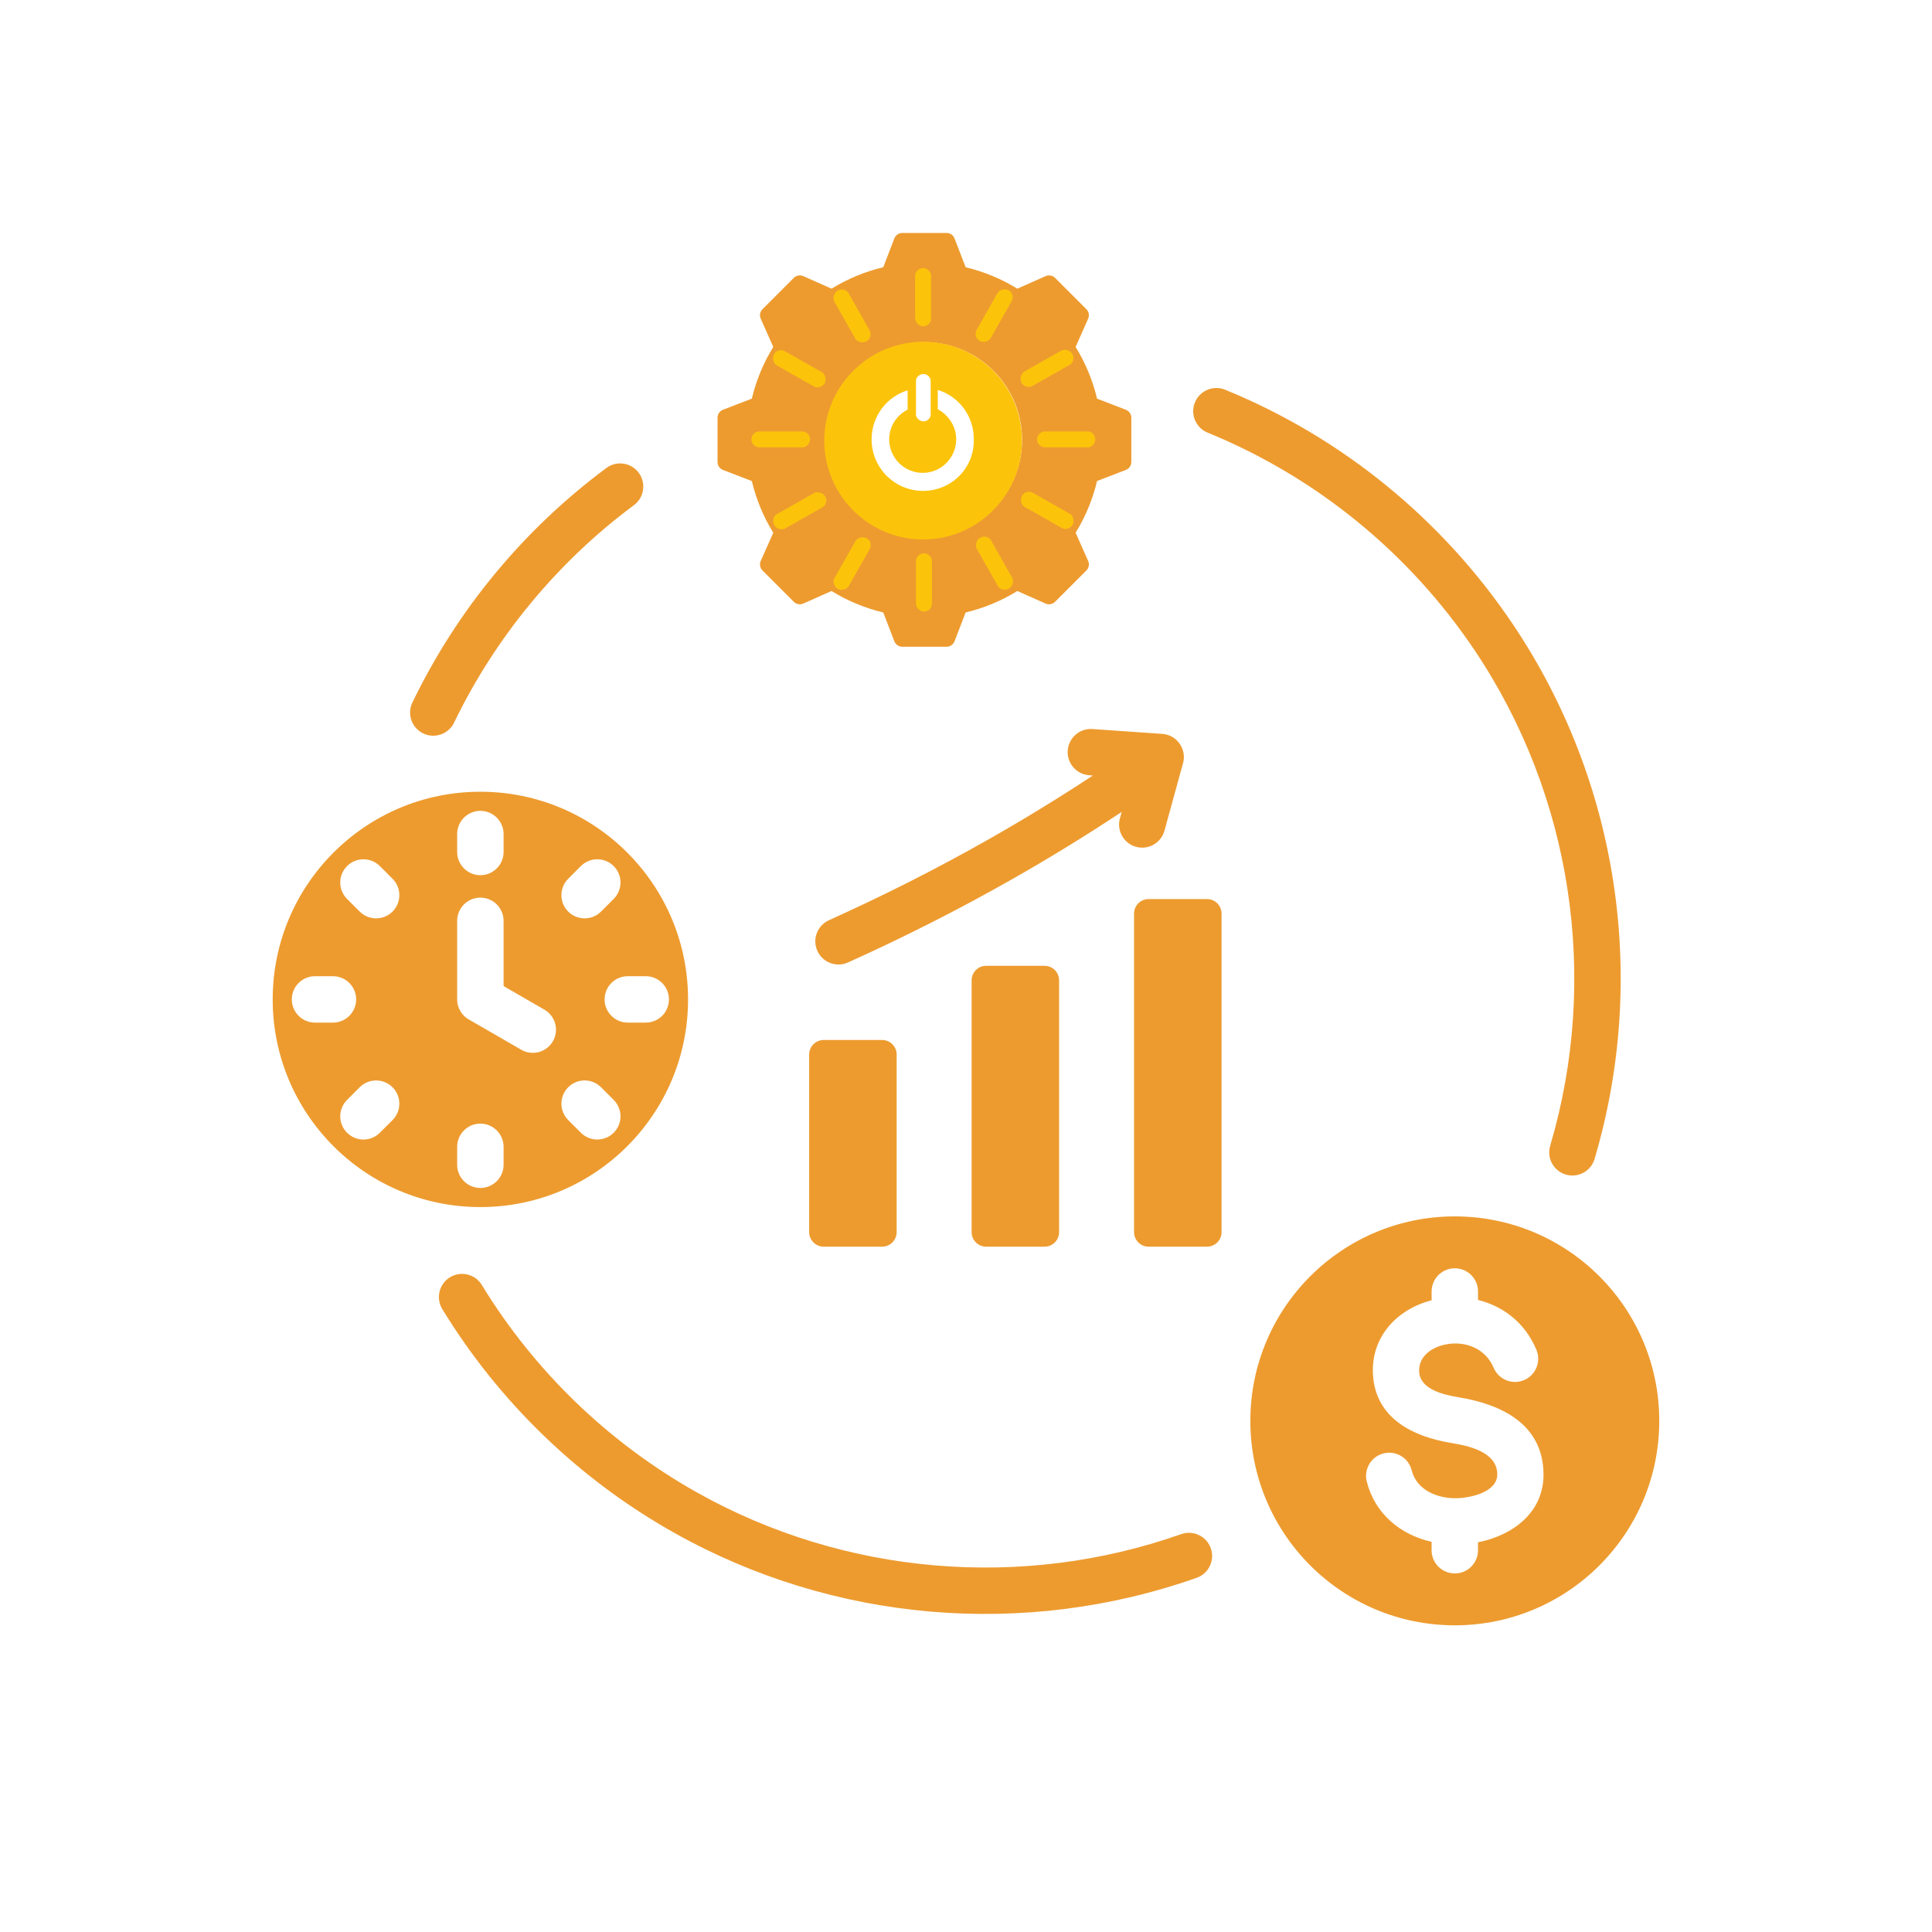 <svg xmlns="http://www.w3.org/2000/svg" xmlns:xlink="http://www.w3.org/1999/xlink" width="500" zoomAndPan="magnify" viewBox="0 0 375 375" height="500" preserveAspectRatio="xMidYMid meet" version="1.0"><defs><clipPath id="52f74b2a14"><path d="M 52.93 45.172 L 322.18 45.172 L 322.18 316 L 52.93 316 Z M 52.93 45.172 " clip-rule="nonzero"/></clipPath><clipPath id="871332b14a"><path d="M 145.84 52 L 212.59 52 L 212.59 118.738 L 145.84 118.738 Z M 145.84 52 " clip-rule="nonzero"/></clipPath></defs><g clip-path="url(#52f74b2a14)"><path fill="#ed9b2f" d="M 202.754 187.465 L 191.406 187.465 C 189.855 187.465 188.59 188.73 188.59 190.281 L 188.59 239.164 C 188.59 240.715 189.855 241.977 191.406 241.977 L 202.754 241.977 C 204.305 241.977 205.57 240.715 205.57 239.164 L 205.57 190.281 C 205.57 188.73 204.305 187.465 202.754 187.465 Z M 282.379 236.102 C 304.297 236.102 322.062 253.871 322.062 275.789 C 322.062 297.707 304.297 315.473 282.379 315.473 C 260.461 315.473 242.691 297.707 242.691 275.789 C 242.691 253.871 260.461 236.102 282.379 236.102 Z M 298.215 261.992 C 295.965 256.629 291.676 253.531 286.965 252.34 L 286.883 252.316 L 286.883 250.676 C 286.883 248.188 284.867 246.172 282.379 246.172 C 279.891 246.172 277.875 248.188 277.875 250.676 L 277.875 252.383 C 271.18 254.102 266.133 259.445 266.484 266.664 C 266.898 275.242 274.188 278.848 281.691 280.082 C 285.043 280.629 290.52 281.781 290.621 286.098 C 290.703 289.605 285.469 290.738 282.789 290.801 C 279.105 290.891 274.984 289.293 274.008 285.391 C 273.418 282.98 270.984 281.508 268.574 282.102 C 266.164 282.691 264.691 285.129 265.281 287.535 C 266.836 293.773 271.762 297.883 277.871 299.27 L 277.871 300.902 C 277.871 303.391 279.891 305.406 282.379 305.406 C 284.863 305.406 286.883 303.391 286.883 300.902 L 286.883 299.359 C 293.719 297.996 299.773 293.48 299.594 285.883 C 299.371 276.383 291.402 272.57 283.137 271.211 C 280.379 270.758 275.625 269.742 275.457 266.242 C 275.309 263.23 277.926 261.496 280.578 260.961 C 284.398 260.191 288.336 261.73 289.91 265.473 C 290.871 267.766 293.508 268.848 295.805 267.883 C 298.098 266.922 299.176 264.285 298.215 261.992 Z M 234.41 83.98 C 232.105 83.047 230.996 80.422 231.93 78.121 C 232.859 75.816 235.484 74.707 237.785 75.641 C 260.637 84.965 280.066 100.957 293.664 121.195 C 314.191 151.746 319.887 189.867 309.508 224.941 C 308.809 227.324 306.312 228.688 303.93 227.984 C 301.551 227.285 300.188 224.789 300.887 222.41 C 310.492 189.934 305.191 154.453 286.207 126.195 C 273.609 107.445 255.598 92.629 234.41 83.98 Z M 229.281 297.773 C 231.621 296.949 234.188 298.176 235.016 300.52 C 235.84 302.859 234.613 305.43 232.27 306.254 C 198.961 318.012 161.82 314.902 130.891 297.531 C 112.414 287.156 96.875 272.152 85.848 254.094 C 84.559 251.973 85.227 249.207 87.344 247.914 C 89.461 246.625 92.227 247.293 93.52 249.41 C 103.742 266.152 118.148 280.059 135.289 289.688 C 163.91 305.758 198.438 308.66 229.281 297.773 Z M 88.141 140.262 C 87.062 142.496 84.375 143.434 82.141 142.355 C 79.906 141.277 78.969 138.59 80.047 136.355 C 84.398 127.34 89.801 118.941 96.098 111.332 C 102.422 103.68 109.68 96.793 117.695 90.836 C 119.688 89.355 122.5 89.773 123.977 91.766 C 125.453 93.758 125.039 96.57 123.047 98.047 C 115.652 103.543 108.926 109.934 103.031 117.066 C 97.176 124.145 92.164 131.926 88.141 140.262 Z M 93.238 153.676 C 115.504 153.676 133.551 171.723 133.551 193.984 C 133.551 216.246 115.504 234.293 93.238 234.293 C 70.977 234.293 52.93 216.246 52.93 193.984 C 52.93 171.723 70.977 153.676 93.238 153.676 Z M 112.75 168.105 L 110.289 170.566 C 108.531 172.324 108.531 175.176 110.289 176.934 C 112.051 178.695 114.902 178.695 116.66 176.934 L 119.117 174.477 C 120.879 172.715 120.879 169.863 119.117 168.105 C 117.359 166.348 114.508 166.348 112.75 168.105 Z M 88.734 178.734 L 88.734 193.984 C 88.734 195.766 89.77 197.305 91.27 198.035 L 101.172 203.754 C 103.316 204.996 106.066 204.262 107.312 202.117 C 108.555 199.969 107.82 197.219 105.676 195.977 L 97.746 191.398 L 97.746 178.734 C 97.746 176.246 95.727 174.23 93.238 174.23 C 90.754 174.23 88.734 176.246 88.734 178.734 Z M 125.336 189.48 L 121.855 189.48 C 119.367 189.48 117.352 191.496 117.352 193.984 C 117.352 196.473 119.367 198.488 121.855 198.488 L 125.336 198.488 C 127.824 198.488 129.84 196.473 129.84 193.984 C 129.84 191.496 127.824 189.48 125.336 189.48 Z M 119.117 213.492 L 116.66 211.035 C 114.898 209.273 112.047 209.273 110.289 211.035 C 108.531 212.793 108.531 215.645 110.289 217.402 L 112.75 219.863 C 114.508 221.621 117.359 221.621 119.117 219.863 C 120.879 218.105 120.879 215.254 119.117 213.492 Z M 97.746 226.078 L 97.746 222.602 C 97.746 220.113 95.727 218.094 93.238 218.094 C 90.754 218.094 88.734 220.113 88.734 222.602 L 88.734 226.078 C 88.734 228.566 90.754 230.582 93.238 230.582 C 95.727 230.582 97.746 228.566 97.746 226.078 Z M 73.73 219.863 L 76.191 217.402 C 77.949 215.645 77.949 212.793 76.191 211.035 C 74.434 209.277 71.578 209.277 69.82 211.035 L 67.363 213.496 C 65.602 215.254 65.602 218.105 67.363 219.863 C 69.121 221.621 71.973 221.621 73.73 219.863 Z M 61.145 198.488 L 64.625 198.488 C 67.113 198.488 69.129 196.473 69.129 193.984 C 69.129 191.496 67.113 189.48 64.625 189.48 L 61.145 189.48 C 58.656 189.48 56.641 191.496 56.641 193.984 C 56.641 196.473 58.656 198.488 61.145 198.488 Z M 67.359 174.477 L 69.82 176.934 C 71.582 178.695 74.434 178.695 76.191 176.934 C 77.949 175.176 77.949 172.324 76.191 170.566 L 73.73 168.105 C 71.973 166.348 69.121 166.348 67.363 168.105 C 65.602 169.863 65.602 172.715 67.359 174.477 Z M 88.734 161.891 L 88.734 165.371 C 88.734 167.855 90.754 169.875 93.238 169.875 C 95.727 169.875 97.746 167.855 97.746 165.371 L 97.746 161.891 C 97.746 159.402 95.727 157.387 93.238 157.387 C 90.754 157.387 88.734 159.402 88.734 161.891 Z M 187.43 51.871 C 190.973 52.715 194.359 54.121 197.465 56.031 L 202.926 53.605 C 203.578 53.316 204.301 53.449 204.805 53.953 L 210.852 60 C 211.355 60.504 211.488 61.23 211.199 61.879 L 208.777 67.34 C 210.688 70.445 212.094 73.832 212.938 77.379 L 218.508 79.523 C 219.172 79.777 219.59 80.387 219.59 81.098 L 219.59 89.648 C 219.59 90.359 219.172 90.969 218.508 91.223 L 212.938 93.367 C 212.094 96.914 210.688 100.301 208.777 103.406 L 211.203 108.867 C 211.492 109.516 211.355 110.242 210.852 110.746 L 204.805 116.793 C 204.301 117.297 203.578 117.43 202.926 117.141 L 197.469 114.715 C 194.363 116.629 190.977 118.035 187.43 118.879 L 185.285 124.449 C 185.027 125.113 184.422 125.531 183.707 125.531 L 175.156 125.531 C 174.445 125.531 173.836 125.113 173.582 124.449 L 171.438 118.875 C 167.891 118.031 164.504 116.629 161.402 114.715 L 155.941 117.141 C 155.289 117.43 154.562 117.297 154.059 116.793 L 148.012 110.746 C 147.508 110.242 147.375 109.52 147.664 108.867 L 150.09 103.406 C 148.176 100.305 146.773 96.914 145.926 93.367 L 140.355 91.227 C 139.691 90.969 139.273 90.359 139.273 89.648 L 139.273 81.098 C 139.273 80.387 139.691 79.777 140.355 79.523 L 145.93 77.379 C 146.773 73.832 148.18 70.445 150.09 67.34 L 147.664 61.879 C 147.375 61.23 147.508 60.504 148.012 60 L 154.059 53.953 C 154.562 53.449 155.289 53.316 155.938 53.605 L 161.402 56.031 C 164.504 54.121 167.891 52.715 171.438 51.871 L 173.582 46.297 C 173.836 45.633 174.445 45.215 175.156 45.215 L 183.707 45.215 C 184.422 45.215 185.027 45.633 185.285 46.297 Z M 179.434 66.418 C 168.961 66.418 160.477 74.902 160.477 85.375 C 160.477 95.844 168.961 104.328 179.434 104.328 C 189.902 104.328 198.387 95.844 198.387 85.375 C 198.391 74.902 189.902 66.418 179.434 66.418 Z M 164.594 186.812 C 162.328 187.832 159.668 186.824 158.648 184.559 C 157.629 182.297 158.637 179.633 160.898 178.613 C 171.273 173.941 181.66 168.723 191.957 162.875 C 198.707 159.043 205.438 154.934 212.121 150.527 L 211.434 150.48 C 208.953 150.312 207.078 148.172 207.246 145.691 C 207.41 143.215 209.551 141.34 212.031 141.504 L 225.598 142.445 C 228.566 142.641 230.516 145.66 229.539 148.43 L 226.027 161.223 C 225.375 163.613 222.91 165.023 220.52 164.375 C 218.129 163.723 216.719 161.258 217.371 158.867 L 217.719 157.594 C 210.652 162.277 203.535 166.633 196.391 170.688 C 185.777 176.715 175.145 182.062 164.594 186.812 Z M 222.934 174.512 C 221.383 174.512 220.121 175.773 220.121 177.324 L 220.121 239.164 C 220.121 240.715 221.383 241.977 222.934 241.977 L 234.285 241.977 C 235.836 241.977 237.102 240.715 237.102 239.164 L 237.102 177.324 C 237.102 175.773 235.836 174.508 234.285 174.508 L 222.934 174.508 Z M 171.227 201.863 C 167.441 201.863 163.66 201.863 159.875 201.863 C 158.324 201.863 157.059 203.129 157.059 204.68 C 157.059 216.832 157.059 227.008 157.059 239.16 C 157.059 240.711 158.324 241.977 159.875 241.977 C 163.66 241.977 167.441 241.977 171.227 241.977 C 172.777 241.977 174.039 240.711 174.039 239.16 C 174.039 227.008 174.039 216.832 174.039 204.68 C 174.039 203.129 172.777 201.863 171.227 201.863 Z M 171.227 201.863 " fill-opacity="1" fill-rule="evenodd"/></g><g clip-path="url(#871332b14a)"><path fill="#fcc30b" d="M 179.336 118.699 C 180.23 118.699 180.883 117.965 180.883 117.234 L 180.883 108.859 C 180.883 108.129 180.152 107.398 179.336 107.398 C 178.445 107.398 177.793 108.211 177.793 108.859 L 177.793 117.234 C 177.793 117.887 178.523 118.699 179.336 118.699 M 179.176 66.34 C 168.605 66.34 159.988 74.957 159.988 85.527 C 159.988 96.094 168.605 104.715 179.176 104.715 C 189.746 104.715 198.363 96.094 198.363 85.527 C 198.363 74.875 189.824 66.34 179.176 66.34 M 177.793 73.898 C 177.793 73.25 178.445 72.598 179.258 72.598 C 180.07 72.598 180.641 73.332 180.641 73.898 L 180.641 80.484 C 180.641 81.137 179.988 81.785 179.258 81.785 C 178.445 81.785 177.793 81.055 177.793 80.484 Z M 179.176 95.281 C 173.648 95.281 169.176 90.812 169.176 85.281 C 169.176 80.812 172.102 76.988 176.168 75.77 L 176.168 79.512 C 174.055 80.566 172.59 82.762 172.59 85.281 C 172.59 88.859 175.516 91.785 179.094 91.785 C 182.672 91.785 185.598 88.859 185.598 85.281 C 185.598 82.762 184.133 80.566 182.02 79.43 L 182.02 75.688 C 186.086 76.906 189.012 80.73 189.012 85.199 C 189.176 90.812 184.703 95.281 179.176 95.281 M 157.223 85.281 C 157.223 84.387 156.492 83.738 155.762 83.738 L 147.305 83.738 C 146.574 83.738 145.84 84.469 145.84 85.281 C 145.84 86.176 146.652 86.828 147.305 86.828 L 155.68 86.828 C 156.41 86.91 157.223 86.176 157.223 85.281 M 212.59 85.281 C 212.59 84.387 211.859 83.738 211.129 83.738 L 202.754 83.738 C 202.02 83.738 201.289 84.469 201.289 85.281 C 201.289 86.176 202.102 86.828 202.754 86.828 L 211.129 86.828 C 211.777 86.91 212.59 86.176 212.59 85.281 M 179.176 63.332 C 180.07 63.332 180.719 62.598 180.719 61.867 L 180.719 53.492 C 180.719 52.762 179.988 52.027 179.176 52.027 C 178.281 52.027 177.629 52.844 177.629 53.492 L 177.629 61.785 C 177.629 62.516 178.363 63.332 179.176 63.332 M 160.07 74.387 C 160.477 73.656 160.148 72.598 159.582 72.273 L 152.266 68.129 C 151.613 67.801 150.637 67.965 150.23 68.777 C 149.824 69.508 150.148 70.566 150.719 70.891 L 158.035 75.039 C 158.605 75.363 159.664 75.121 160.07 74.387 M 208.199 101.867 C 208.605 101.137 208.281 100.078 207.711 99.754 L 200.395 95.609 C 199.746 95.281 198.77 95.445 198.363 96.258 C 197.957 96.988 198.281 98.047 198.852 98.371 L 206.168 102.52 C 206.738 102.844 207.711 102.68 208.199 101.867 M 190.152 66.176 C 190.883 66.582 191.859 66.258 192.266 65.688 L 196.41 58.371 C 196.738 57.719 196.574 56.746 195.762 56.34 C 195.031 55.934 193.973 56.258 193.648 56.828 L 189.5 64.145 C 189.176 64.793 189.418 65.77 190.152 66.176 M 162.59 114.309 C 163.32 114.715 164.297 114.391 164.703 113.82 L 168.852 106.504 C 169.176 105.852 169.012 104.875 168.199 104.469 C 167.469 104.062 166.41 104.387 166.086 104.957 L 161.938 112.273 C 161.613 112.844 161.859 113.82 162.59 114.309 M 168.199 66.258 C 168.93 65.852 169.176 64.793 168.852 64.227 L 164.703 56.906 C 164.379 56.258 163.32 55.934 162.59 56.418 C 161.859 56.828 161.613 57.883 161.938 58.535 L 166.086 65.852 C 166.492 66.34 167.469 66.664 168.199 66.258 M 195.844 114.227 C 196.574 113.82 196.816 112.762 196.492 112.195 L 192.348 104.875 C 192.02 104.227 190.965 103.902 190.234 104.387 C 189.5 104.797 189.258 105.852 189.582 106.504 L 193.73 113.82 C 194.055 114.391 195.109 114.715 195.844 114.227 M 198.281 74.305 C 198.688 75.039 199.746 75.281 200.312 74.957 L 207.633 70.809 C 208.281 70.484 208.605 69.43 208.121 68.695 C 207.711 67.965 206.656 67.723 206.004 68.047 L 198.688 72.191 C 198.199 72.598 197.875 73.574 198.281 74.305 M 150.312 101.949 C 150.719 102.68 151.777 102.926 152.344 102.602 L 159.664 98.453 C 160.312 98.129 160.637 97.07 160.148 96.34 C 159.742 95.609 158.688 95.363 158.035 95.688 L 150.719 99.836 C 150.148 100.16 149.824 101.219 150.312 101.949 " fill-opacity="1" fill-rule="nonzero"/></g></svg>